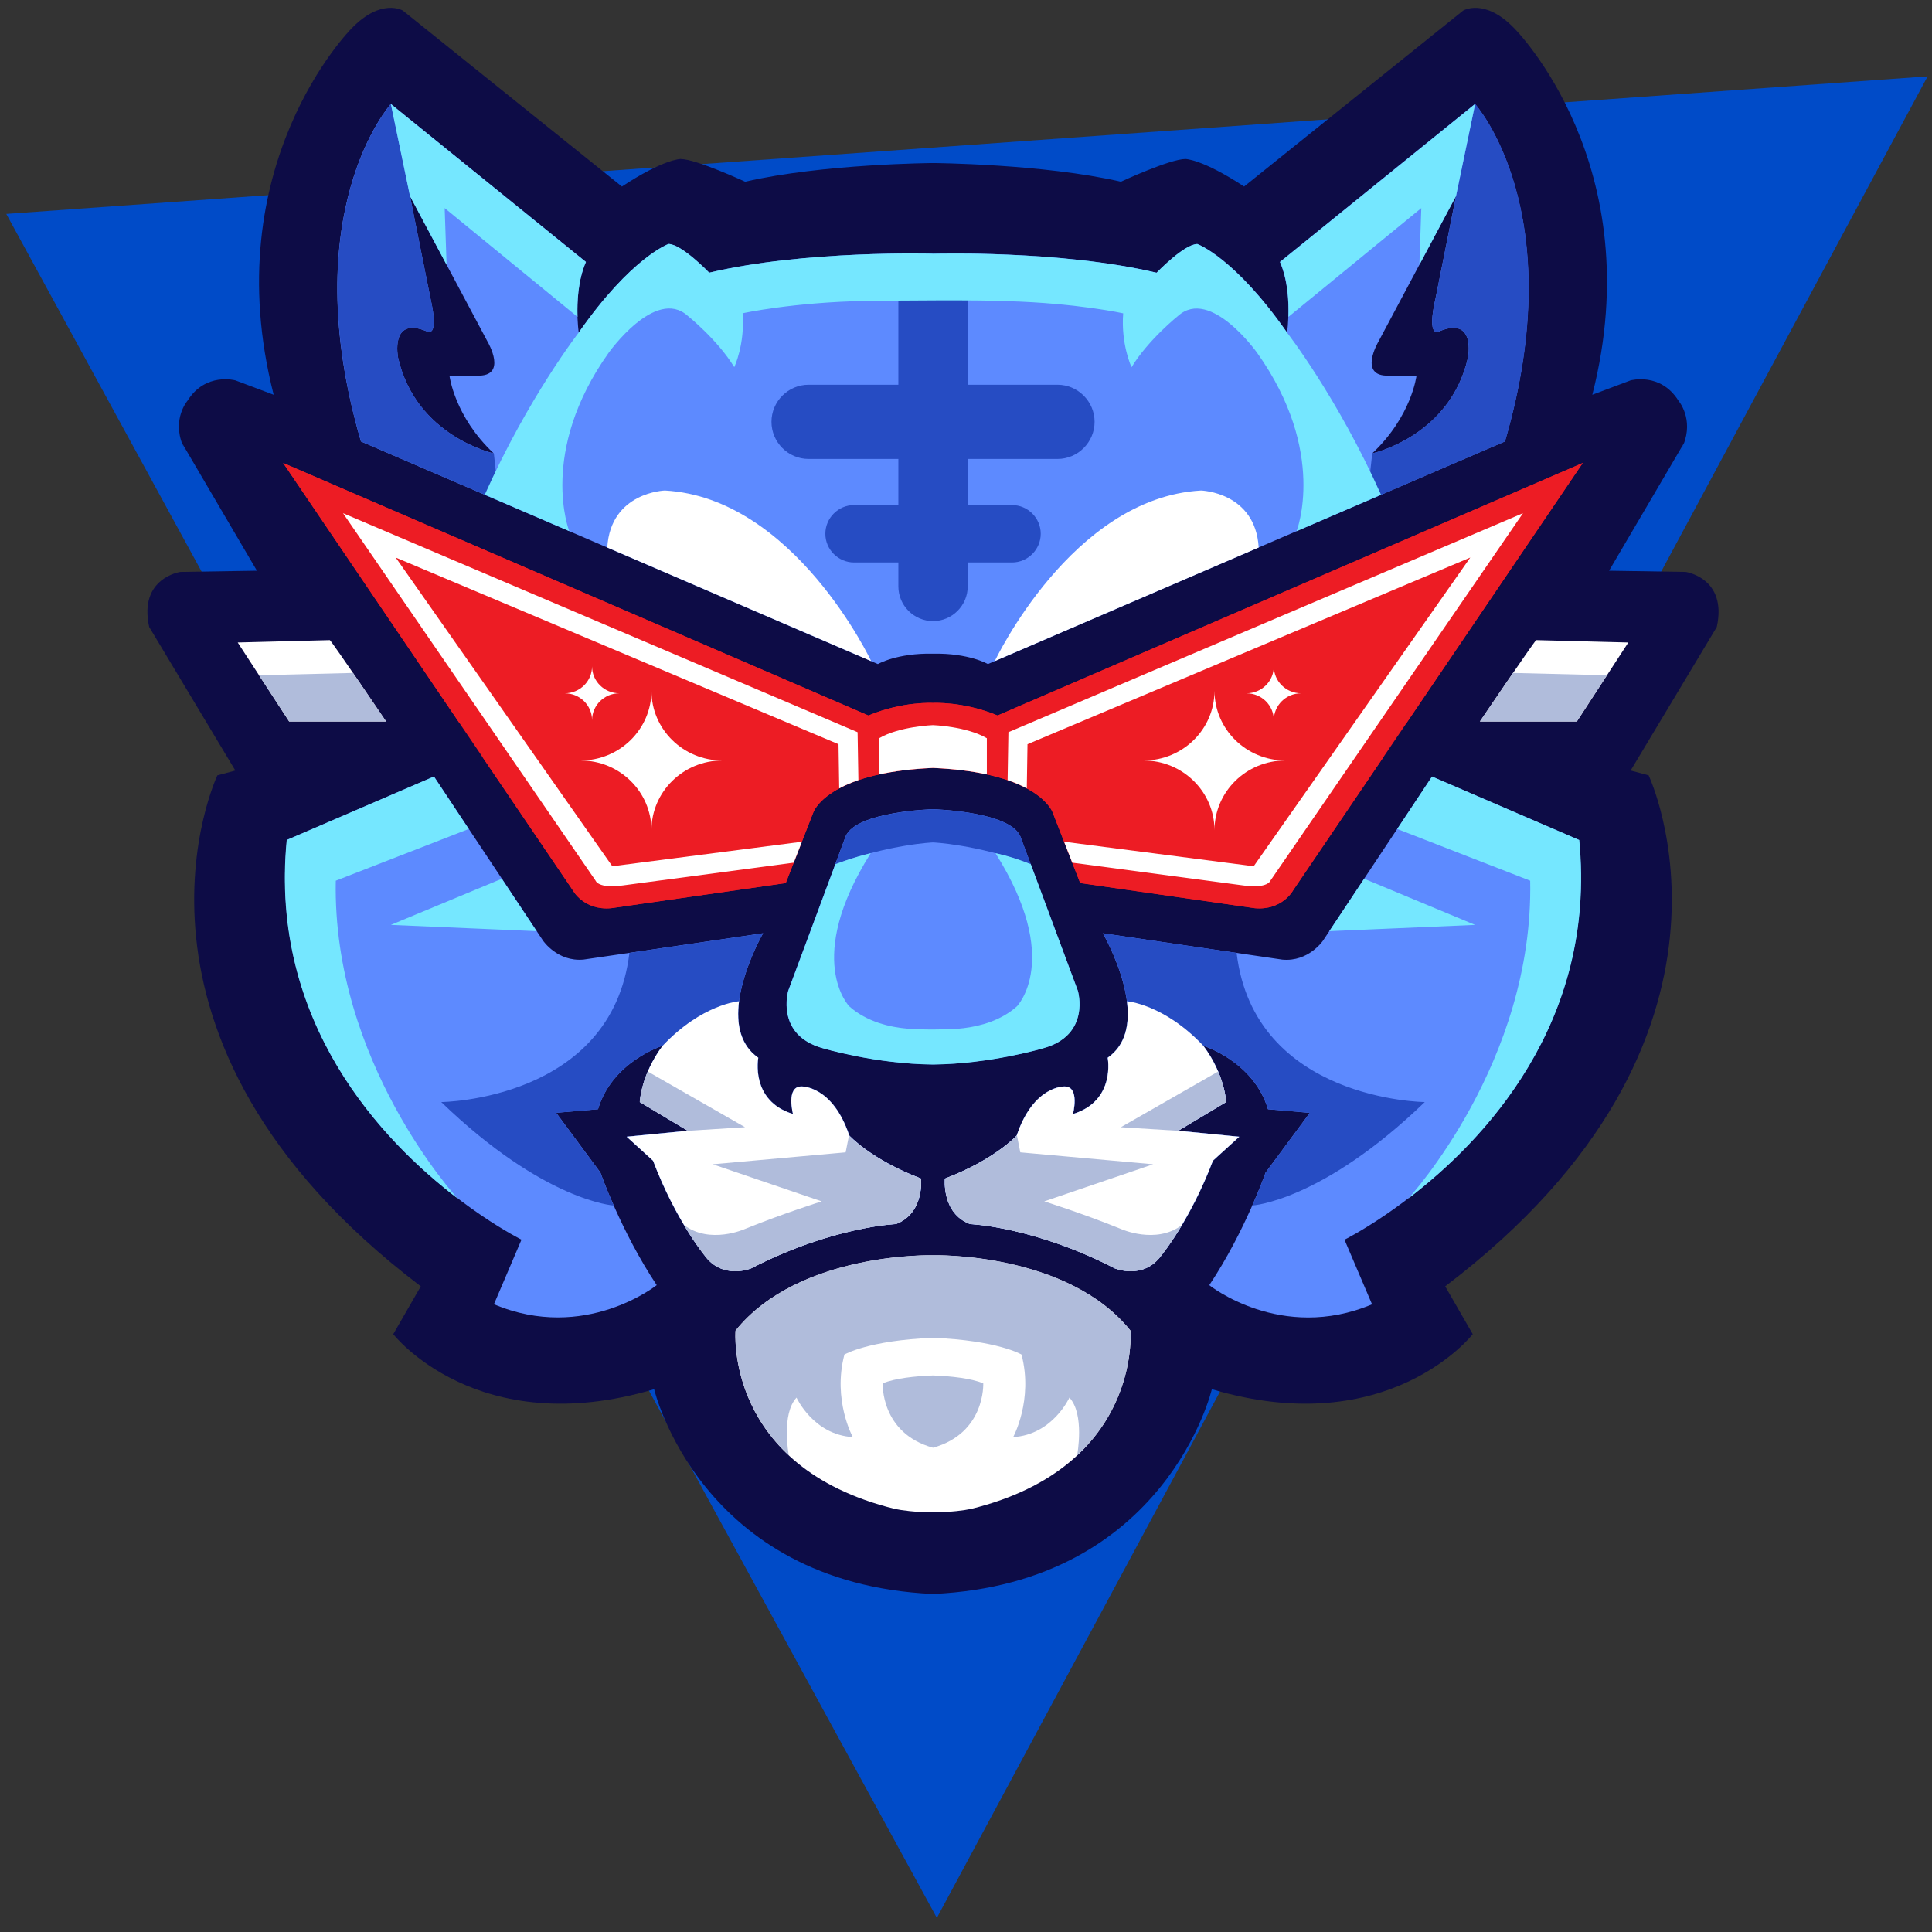 <?xml version="1.0" encoding="UTF-8"?> <svg xmlns="http://www.w3.org/2000/svg" width="124" height="124" viewBox="0 0 124 124" fill="none"><rect x="0" y="0" width="124" height="124" fill="#333333" stroke="none"/><path fill-rule="evenodd" clip-rule="evenodd" d="M0.403 13.729L123.719 4.901L60.129 123.094L0.403 13.729Z" fill="#004BC8"></path><path fill-rule="evenodd" clip-rule="evenodd" d="M59.882 10.464C59.882 10.464 66.949 10.513 71.94 11.663C71.94 11.663 75.089 10.204 76.086 10.204C76.086 10.204 77.162 10.204 79.849 11.972L93.906 0.68C93.906 0.68 95.287 -0.165 97.207 1.834C97.207 1.834 105.964 10.591 102.198 25.337L104.654 24.414C104.654 24.414 106.575 23.878 107.728 25.72C107.728 25.72 108.726 26.874 108.037 28.564C107.345 30.253 108.086 28.433 108.086 28.433L103.273 36.629L108.19 36.707C108.19 36.707 110.877 37.09 110.188 40.239L104.658 49.454L105.812 49.763C105.812 49.763 113.799 66.586 92.756 82.56L94.524 85.63C94.524 85.63 89.146 92.542 77.779 89.162C77.779 89.162 74.862 101.623 59.882 102.304C44.905 101.619 41.984 89.162 41.984 89.162C30.617 92.542 25.24 85.63 25.24 85.63L27.007 82.56C5.961 66.582 13.952 49.763 13.952 49.763L15.105 49.454L9.575 40.239C8.883 37.09 11.573 36.707 11.573 36.707L16.49 36.629L11.678 28.433C11.678 28.433 12.418 30.253 11.726 28.564C11.034 26.874 12.035 25.72 12.035 25.72C13.189 23.878 15.109 24.414 15.109 24.414L17.565 25.337C13.803 10.591 22.556 1.834 22.556 1.834C24.477 -0.165 25.857 0.68 25.857 0.68L39.914 11.972C42.602 10.204 43.677 10.204 43.677 10.204C44.675 10.204 47.823 11.663 47.823 11.663C52.814 10.509 59.882 10.464 59.882 10.464Z" fill="#0D0C46"></path><path fill-rule="evenodd" clip-rule="evenodd" d="M91.909 49.841L84.92 60.363C84.92 60.363 83.997 61.747 82.307 61.591L70.784 59.901C70.784 59.901 74.164 65.737 71.093 67.888C71.093 67.888 71.629 70.654 68.864 71.499C68.864 71.499 69.326 69.731 68.328 69.731C68.328 69.731 66.329 69.653 65.254 72.879C65.254 72.879 63.873 74.416 60.646 75.645C60.646 75.645 60.416 77.87 62.258 78.563C62.258 78.563 66.329 78.715 71.551 81.406C71.551 81.406 73.393 82.173 74.547 80.561C74.547 80.561 76.389 78.335 77.848 74.495L79.538 72.957L75.619 72.574L78.693 70.732C78.693 70.732 78.615 68.964 77.234 67.122C77.234 67.122 80.461 68.119 81.38 71.193L84.067 71.424L81.224 75.265C81.224 75.265 79.918 79.028 77.614 82.485C77.614 82.485 82.221 86.174 88.061 83.714L86.293 79.567C86.293 79.567 103.037 71.272 101.347 53.913L91.902 49.841H91.909ZM59.88 16.282C59.88 16.282 51.662 16.044 45.517 17.503C45.517 17.503 43.75 15.66 42.905 15.66C42.905 15.66 40.523 16.505 37.144 21.343C37.144 21.343 36.76 18.731 37.605 16.81L25.085 6.672C25.085 6.672 18.862 13.583 23.165 28.333L56.344 42.621C56.344 42.621 57.572 41.906 59.876 41.955C62.18 41.906 63.408 42.621 63.408 42.621L96.587 28.333C100.89 13.587 94.667 6.672 94.667 6.672L82.147 16.81C82.992 18.731 82.608 21.343 82.608 21.343C79.229 16.505 76.847 15.66 76.847 15.66C76.002 15.66 74.234 17.503 74.234 17.503C68.09 16.044 59.872 16.282 59.872 16.282H59.88ZM93.446 12.586L88.455 21.957C88.455 21.957 87.149 24.183 89.147 24.109H90.915C90.915 24.109 90.606 26.721 88.072 29.1C88.072 29.1 93.063 28.024 94.216 22.955C94.216 22.955 94.752 20.268 92.374 21.265C92.374 21.265 91.529 21.801 92.144 19.114L93.45 12.586H93.446ZM26.317 12.586L31.308 21.957C31.308 21.957 32.614 24.183 30.616 24.109H28.848C28.848 24.109 29.157 26.721 31.691 29.1C31.691 29.1 26.7 28.024 25.547 22.955C25.547 22.955 25.011 20.268 27.389 21.265C27.389 21.265 28.234 21.801 27.62 19.114L26.313 12.586H26.317ZM27.854 49.838L34.843 60.359C34.843 60.359 35.767 61.744 37.456 61.587L48.979 59.898C48.979 59.898 45.599 65.734 48.67 67.885C48.67 67.885 48.134 70.65 50.899 71.495C50.899 71.495 50.438 69.727 51.435 69.727C51.435 69.727 53.434 69.649 54.509 72.876C54.509 72.876 55.89 74.413 59.117 75.641C59.117 75.641 59.347 77.867 57.505 78.559C57.505 78.559 53.434 78.711 48.212 81.402C48.212 81.402 46.37 82.169 45.216 80.558C45.216 80.558 43.374 78.332 41.915 74.491L40.225 72.954L44.144 72.57L41.07 70.728C41.07 70.728 41.148 68.96 42.529 67.118C42.529 67.118 39.302 68.115 38.383 71.19L35.696 71.42L38.539 75.261C38.539 75.261 39.846 79.024 42.149 82.482C42.149 82.482 37.542 86.17 31.702 83.71L33.47 79.564C33.47 79.564 16.726 71.268 18.416 53.909L27.861 49.838H27.854ZM59.883 51.937C59.883 51.937 54.967 52.063 54.275 53.678L50.587 63.586C50.587 63.586 49.742 66.43 52.812 67.274C52.812 67.274 56.191 68.287 59.88 68.316C63.568 68.283 66.947 67.274 66.947 67.274C70.021 66.43 69.173 63.586 69.173 63.586L65.485 53.678C64.792 52.067 59.876 51.937 59.876 51.937H59.883Z" fill="#5D8AFF"></path><path fill-rule="evenodd" clip-rule="evenodd" d="M79.371 61.159L70.789 59.901C70.789 59.901 74.168 65.737 71.098 67.888C71.098 67.888 71.634 70.654 68.868 71.499C68.868 71.499 69.33 69.731 68.333 69.731C68.333 69.731 66.334 69.653 65.258 72.879C65.258 72.879 63.878 74.416 60.651 75.645C60.651 75.645 60.42 77.87 62.262 78.563C62.262 78.563 66.334 78.715 71.556 81.406C71.556 81.406 73.398 82.173 74.552 80.561C74.552 80.561 76.394 78.335 77.853 74.495L79.543 72.957L75.624 72.574L78.698 70.732C78.698 70.732 78.62 68.964 77.239 67.122C77.239 67.122 80.466 68.119 81.385 71.193L84.072 71.424L81.228 75.265C81.228 75.265 80.934 76.114 80.38 77.372C80.38 77.372 84.838 77.107 91.445 70.732C91.445 70.732 80.499 70.639 79.368 61.159H79.371ZM25.09 6.672C25.09 6.672 18.867 13.583 23.169 28.333L32.031 32.148L31.696 29.1C31.696 29.1 26.705 28.024 25.551 22.955C25.551 22.955 25.015 20.268 27.393 21.265C27.393 21.265 28.238 21.801 27.624 19.114L26.389 12.94L25.09 6.672ZM94.679 6.672C94.679 6.672 100.902 13.583 96.599 28.333L87.738 32.148L88.073 29.1C88.073 29.1 93.064 28.024 94.217 22.955C94.217 22.955 94.753 20.268 92.375 21.265C92.375 21.265 91.53 21.801 92.144 19.114L93.38 12.94L94.679 6.672ZM59.884 16.282C59.884 16.282 60.744 16.256 62.11 16.274V24.693H67.871C69.181 24.693 70.253 25.765 70.253 27.075C70.253 28.385 69.181 29.457 67.871 29.457H62.11V32.416H64.953C65.966 32.416 66.796 33.246 66.796 34.258C66.796 35.27 65.966 36.1 64.953 36.1H62.11V37.638C62.11 38.862 61.109 39.863 59.884 39.863C58.66 39.863 57.659 38.862 57.659 37.638V36.1H54.815C53.803 36.1 52.973 35.27 52.973 34.258C52.973 33.246 53.803 32.416 54.815 32.416H57.659V29.457H51.897C50.587 29.457 49.515 28.385 49.515 27.075C49.515 25.765 50.587 24.693 51.897 24.693H57.659V16.274C59.028 16.259 59.884 16.282 59.884 16.282ZM40.393 61.159L48.976 59.901C48.976 59.901 45.596 65.737 48.667 67.888C48.667 67.888 48.131 70.654 50.896 71.499C50.896 71.499 50.435 69.731 51.432 69.731C51.432 69.731 53.431 69.653 54.506 72.879C54.506 72.879 55.887 74.416 59.114 75.645C59.114 75.645 59.345 77.87 57.502 78.563C57.502 78.563 53.431 78.715 48.209 81.406C48.209 81.406 46.367 82.173 45.213 80.561C45.213 80.561 43.371 78.335 41.912 74.495L40.222 72.957L44.141 72.574L41.067 70.732C41.067 70.732 41.145 68.964 42.526 67.122C42.526 67.122 39.299 68.119 38.38 71.193L35.693 71.424L38.536 75.265C38.536 75.265 38.83 76.114 39.385 77.372C39.385 77.372 34.926 77.107 28.32 70.732C28.32 70.732 39.266 70.639 40.397 61.159H40.393ZM59.884 54.069C59.884 54.069 57.175 54.173 53.613 55.465L54.276 53.682C54.968 52.071 59.884 51.94 59.884 51.94C59.884 51.94 64.801 52.067 65.493 53.682L66.155 55.465C62.594 54.177 59.884 54.069 59.884 54.069Z" fill="#264CC3"></path><path fill-rule="evenodd" clip-rule="evenodd" d="M91.91 49.841L89.677 53.206L98.211 56.526C98.442 68.138 90.474 76.832 90.388 76.925C95.226 73.237 102.502 65.644 101.36 53.913L91.914 49.841H91.91ZM59.881 16.282C59.881 16.282 51.663 16.044 45.519 17.502C45.519 17.502 43.751 15.66 42.906 15.66C42.906 15.66 40.524 16.505 37.145 21.343C37.145 21.343 33.911 25.497 31.112 31.753L36.535 34.087C36.535 34.087 34.532 29.021 39.062 22.646C39.062 22.646 42.058 18.422 44.131 20.264C44.131 20.264 46.051 21.801 47.127 23.565C47.127 23.565 47.819 22.106 47.663 20.108C47.663 20.108 50.897 19.393 55.679 19.311H55.724H55.757H55.977H56.051C57.503 19.293 62.803 19.237 64.667 19.33C69.122 19.456 72.088 20.111 72.088 20.111C71.936 22.11 72.624 23.569 72.624 23.569C73.7 21.801 75.62 20.268 75.62 20.268C77.693 18.425 80.689 22.65 80.689 22.65C85.222 29.025 83.216 34.091 83.216 34.091L88.639 31.757C85.84 25.501 82.606 21.347 82.606 21.347C79.227 16.509 76.845 15.664 76.845 15.664C76 15.664 74.232 17.506 74.232 17.506C68.088 16.047 59.87 16.285 59.87 16.285L59.881 16.282ZM82.695 20.335C82.729 19.397 82.665 17.979 82.156 16.814L94.676 6.676L93.447 12.59L91.099 16.996L91.222 13.356L82.699 20.335H82.695ZM37.067 20.335C37.033 19.397 37.096 17.979 37.606 16.814L25.086 6.676L26.315 12.59L28.663 16.996L28.54 13.356L37.063 20.335H37.067ZM27.852 49.841L30.085 53.206L21.551 56.526C21.32 68.138 29.288 76.832 29.374 76.925C24.536 73.237 17.26 65.644 18.402 53.913L27.848 49.841H27.852ZM32.21 56.403L34.443 59.764L25.086 59.362L32.21 56.399V56.403ZM58.273 66.024H58.27C57.142 65.931 55.642 65.596 54.511 64.591C54.511 64.591 51.574 61.602 55.884 54.761C54.685 55.044 53.617 55.469 53.617 55.469L50.595 63.593C50.595 63.593 49.75 66.437 52.821 67.282C52.821 67.282 56.2 68.294 59.889 68.324C63.577 68.29 66.956 67.282 66.956 67.282C70.03 66.437 69.182 63.593 69.182 63.593L66.16 55.469C64.902 54.948 63.893 54.761 63.893 54.761C68.203 61.599 65.266 64.591 65.266 64.591C64.243 65.503 62.918 65.86 61.839 65.99H61.835C61.411 66.042 61.024 66.057 60.707 66.057C59.304 66.109 58.381 66.035 58.281 66.024H58.273ZM87.552 56.403L85.319 59.764L94.676 59.362L87.552 56.399V56.403Z" fill="#75E7FF"></path><path fill-rule="evenodd" clip-rule="evenodd" d="M38.976 35.14L55.913 42.431C55.913 42.431 50.971 31.943 42.675 31.482C42.675 31.482 39.191 31.578 38.976 35.14ZM72.33 64.263C72.508 65.655 72.293 67.051 71.094 67.888C71.094 67.888 71.63 70.654 68.865 71.499C68.865 71.499 69.326 69.731 68.329 69.731C68.329 69.731 66.33 69.653 65.255 72.879C65.255 72.879 63.874 74.416 60.647 75.645C60.647 75.645 60.417 77.87 62.259 78.562C62.259 78.562 66.33 78.715 71.552 81.406C71.552 81.406 73.394 82.173 74.548 80.561C74.548 80.561 76.39 78.335 77.849 74.495L79.539 72.957L75.62 72.574L78.694 70.732C78.694 70.732 78.616 68.964 77.235 67.122C74.701 64.434 72.326 64.263 72.326 64.263H72.33ZM47.431 64.263C47.253 65.655 47.469 67.051 48.667 67.888C48.667 67.888 48.131 70.654 50.896 71.499C50.896 71.499 50.435 69.731 51.432 69.731C51.432 69.731 53.431 69.653 54.506 72.879C54.506 72.879 55.887 74.416 59.114 75.645C59.114 75.645 59.345 77.87 57.502 78.562C57.502 78.562 53.431 78.715 48.209 81.406C48.209 81.406 46.367 82.173 45.213 80.561C45.213 80.561 43.371 78.335 41.912 74.495L40.222 72.957L44.141 72.574L41.067 70.732C41.067 70.732 41.145 68.964 42.526 67.122C45.061 64.434 47.435 64.263 47.435 64.263H47.431ZM59.881 80.569C59.881 80.569 51.28 80.334 47.208 85.403C47.208 85.403 46.471 94.146 57.428 96.844C57.878 96.937 58.682 97.056 59.881 97.064C61.079 97.056 61.883 96.937 62.333 96.844C73.294 94.146 72.553 85.403 72.553 85.403C68.482 80.334 59.881 80.569 59.881 80.569ZM80.786 35.14L63.848 42.431C63.848 42.431 68.79 31.943 77.086 31.482C77.086 31.482 80.57 31.578 80.786 35.14Z" fill="white"></path><path fill-rule="evenodd" clip-rule="evenodd" d="M65.269 72.846L65.258 72.883C65.258 72.883 63.877 74.42 60.65 75.648C60.65 75.648 60.42 77.874 62.262 78.566C62.262 78.566 66.334 78.719 71.555 81.41C71.555 81.41 73.397 82.176 74.551 80.565C74.551 80.565 75.117 79.88 75.869 78.618C74.19 79.899 71.938 78.875 71.938 78.875C69.482 77.878 67.022 77.107 67.022 77.107L74.011 74.725L65.485 73.959L65.265 72.85L65.269 72.846ZM54.491 72.846L54.502 72.883C54.502 72.883 55.883 74.42 59.11 75.648C59.11 75.648 59.34 77.874 57.498 78.566C57.498 78.566 53.426 78.719 48.205 81.41C48.205 81.41 46.363 82.176 45.209 80.565C45.209 80.565 44.643 79.88 43.891 78.618C45.57 79.899 47.822 78.875 47.822 78.875C50.278 77.878 52.738 77.107 52.738 77.107L45.748 74.725L54.275 73.959L54.495 72.85L54.491 72.846ZM59.88 88.28C58.708 88.325 57.465 88.459 56.653 88.783C56.653 88.783 56.501 91.98 59.88 92.918C63.259 91.983 63.107 88.783 63.107 88.783C62.299 88.459 61.052 88.325 59.88 88.28ZM44.133 72.574L41.059 70.732C41.059 70.732 41.096 69.894 41.569 68.77L47.818 72.347L44.13 72.578L44.133 72.574ZM50.628 93.412C50.617 93.349 50.136 90.763 51.123 89.702C51.123 89.702 52.198 92.084 54.733 92.236C54.733 92.236 53.426 89.855 54.197 86.937C54.197 86.937 55.734 86.025 59.88 85.865C64.026 86.025 65.563 86.937 65.563 86.937C66.33 89.855 65.027 92.236 65.027 92.236C67.562 92.084 68.637 89.702 68.637 89.702C69.624 90.763 69.143 93.349 69.132 93.412C72.932 89.877 72.556 85.4 72.556 85.4C68.485 80.33 59.884 80.565 59.884 80.565C59.884 80.565 51.283 80.33 47.211 85.4C47.211 85.4 46.835 89.877 50.635 93.412H50.628ZM75.623 72.574L78.697 70.732C78.697 70.732 78.66 69.894 78.187 68.77L71.938 72.347L75.627 72.578L75.623 72.574Z" fill="#B0BCDB"></path><path fill-rule="evenodd" clip-rule="evenodd" d="M59.88 45.118C59.88 45.118 61.801 44.999 64.026 45.922L101.586 29.714L83 57.136C83 57.136 82.307 58.443 80.543 58.29L69.33 56.678L67.562 52.145C67.562 52.145 66.717 49.581 59.88 49.287C53.043 49.581 52.199 52.145 52.199 52.145L50.431 56.678L39.217 58.29C37.449 58.443 36.761 57.136 36.761 57.136L18.174 29.714L55.734 45.922C57.96 44.999 59.88 45.118 59.88 45.118Z" fill="#ED1C24"></path><path fill-rule="evenodd" clip-rule="evenodd" d="M88.832 48.535L83 57.136C83 57.136 82.308 58.443 80.544 58.29L69.33 56.678L67.562 52.145C67.562 52.145 66.718 49.581 59.881 49.287C53.044 49.581 52.199 52.145 52.199 52.145L50.431 56.678L39.218 58.29C37.45 58.443 36.761 57.136 36.761 57.136L30.929 48.535H88.828H88.832Z" fill="#ED1C24"></path><path fill-rule="evenodd" clip-rule="evenodd" d="M59.88 45.118C59.88 45.118 61.801 44.999 64.026 45.922L101.586 29.714L90.287 46.38H29.47L18.171 29.714L55.731 45.922C57.956 44.999 59.877 45.118 59.877 45.118H59.88Z" fill="#ED1C24"></path><path fill-rule="evenodd" clip-rule="evenodd" d="M50.944 55.368L51.469 54.025L39.299 55.599L25.398 35.784L53.818 47.765L53.862 50.601C54.201 50.418 54.61 50.236 55.094 50.069L55.042 46.994L22.015 32.937L38.223 56.518C38.223 56.518 38.376 57.054 39.991 56.827L50.948 55.368H50.944ZM68.82 55.368L68.295 54.025L80.465 55.599L94.366 35.784L65.947 47.765L65.902 50.601C65.563 50.418 65.154 50.236 64.67 50.069L64.722 46.994L97.749 32.937L81.541 56.518C81.541 56.518 81.388 57.054 79.773 56.827L68.816 55.368H68.82ZM63.338 49.704C62.404 49.499 61.265 49.346 59.88 49.287C58.496 49.346 57.361 49.499 56.423 49.704V47.381C57.729 46.615 59.88 46.54 59.88 46.54C59.88 46.54 62.031 46.615 63.338 47.381V49.704Z" fill="white"></path><path fill-rule="evenodd" clip-rule="evenodd" d="M21.171 41.084C21.402 41.315 24.781 46.306 24.781 46.306H18.558L15.257 41.236L21.171 41.084ZM98.595 41.084C98.364 41.315 94.985 46.306 94.985 46.306H101.207L104.509 41.236L98.595 41.084Z" fill="white"></path><path fill-rule="evenodd" clip-rule="evenodd" d="M22.657 43.191C23.654 44.642 24.782 46.306 24.782 46.306H18.559L16.623 43.339L22.657 43.191ZM97.106 43.191C96.109 44.642 94.981 46.306 94.981 46.306H101.204L103.139 43.339L97.106 43.191Z" fill="#B0BCDB"></path><path fill-rule="evenodd" clip-rule="evenodd" d="M41.811 44.33C41.811 46.804 43.846 48.81 46.362 48.81C43.85 48.81 41.811 50.817 41.811 53.292C41.811 50.817 39.775 48.81 37.259 48.81C39.771 48.81 41.811 46.804 41.811 44.33ZM77.949 44.33C77.949 46.804 75.913 48.81 73.397 48.81C75.909 48.81 77.949 50.817 77.949 53.292C77.949 50.817 79.985 48.81 82.501 48.81C79.988 48.81 77.949 46.804 77.949 44.33ZM81.756 42.77C81.756 43.723 80.971 44.497 80.003 44.497C80.971 44.497 81.756 45.271 81.756 46.224C81.756 45.271 82.541 44.497 83.509 44.497C82.541 44.497 81.756 43.723 81.756 42.77ZM37.999 42.77C37.999 43.723 38.785 44.497 39.752 44.497C38.785 44.497 37.999 45.271 37.999 46.224C37.999 45.271 37.214 44.497 36.247 44.497C37.214 44.497 37.999 43.723 37.999 42.77Z" fill="white"></path></svg> 